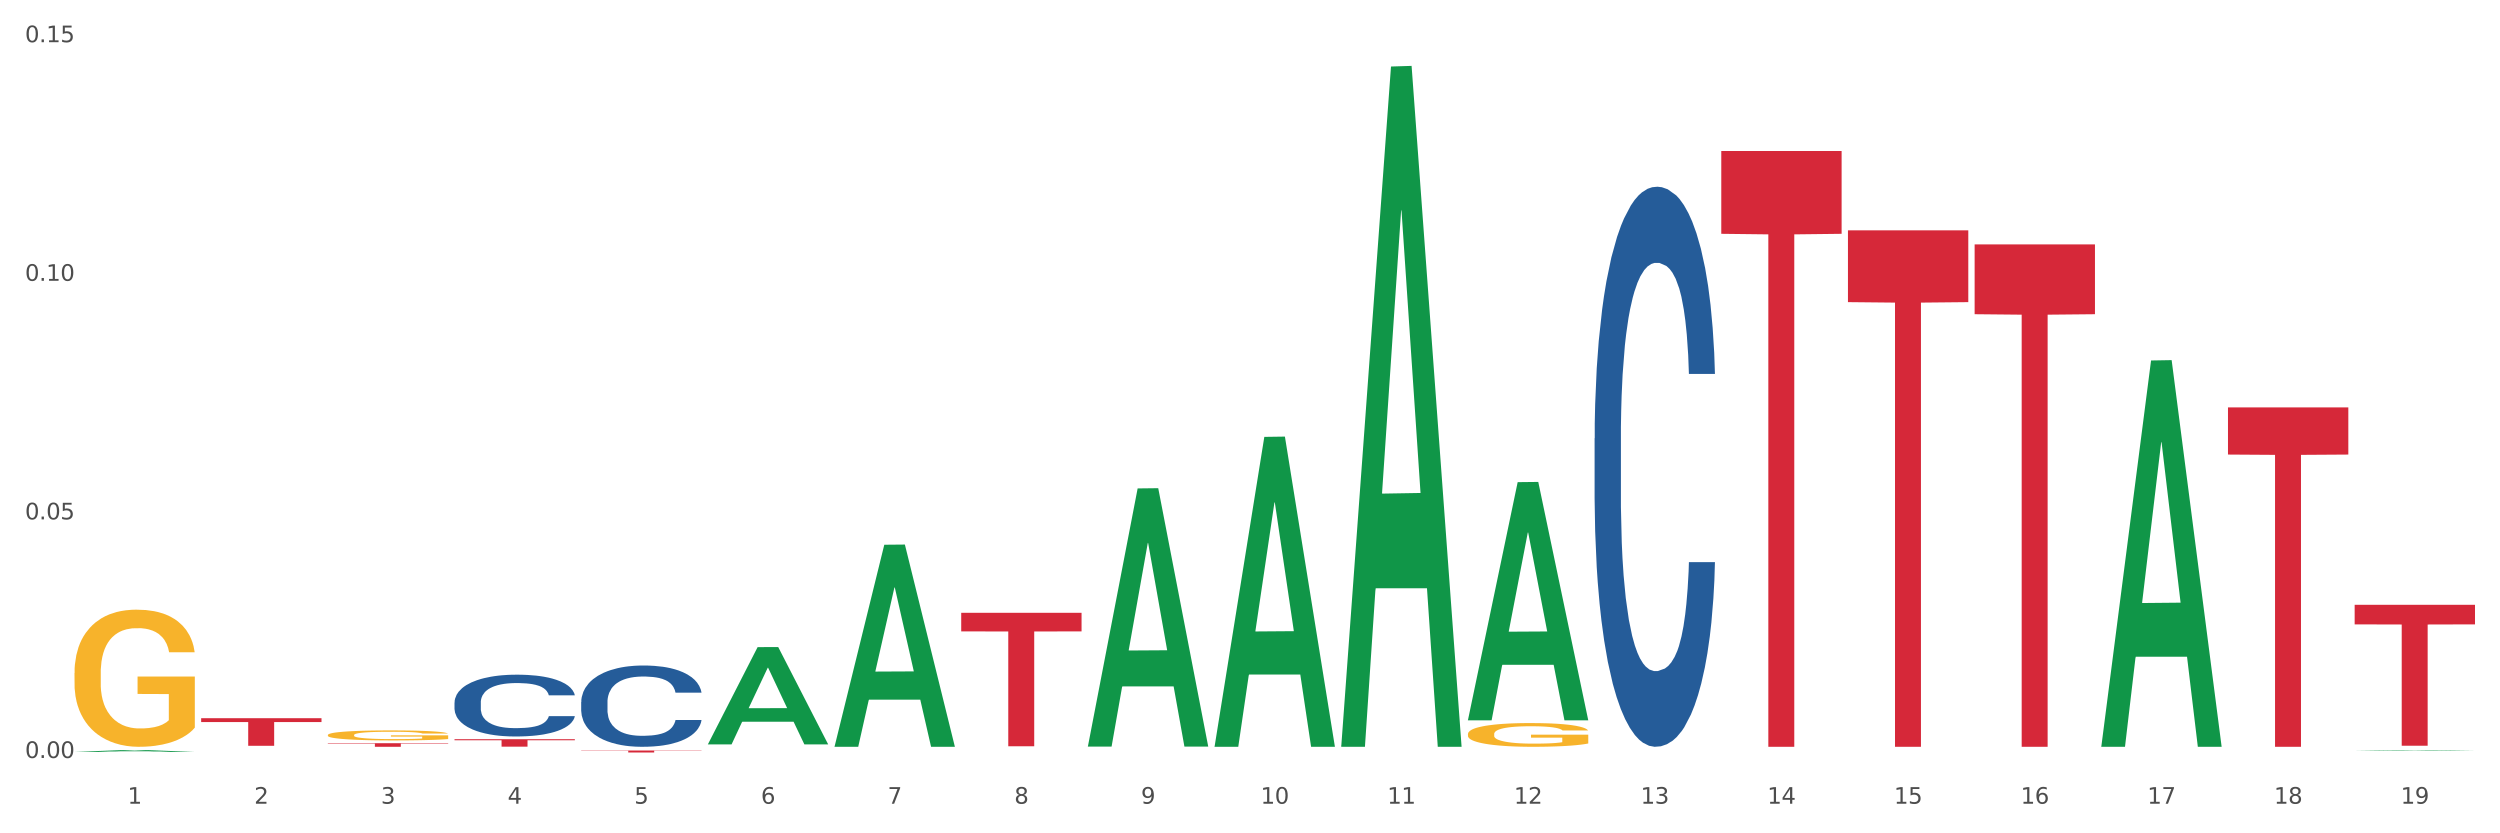 <?xml version="1.0" encoding="utf-8" standalone="no"?>
<!DOCTYPE svg PUBLIC "-//W3C//DTD SVG 1.1//EN"
  "http://www.w3.org/Graphics/SVG/1.1/DTD/svg11.dtd">
<svg xmlns:xlink="http://www.w3.org/1999/xlink" width="1080pt" height="360pt" viewBox="0 0 1080 360" xmlns="http://www.w3.org/2000/svg" version="1.1">
 <rect x="0" y="0" width="1080" height="360" fill="#333333" stroke="none"/>
 <defs>
  <style type="text/css">*{stroke-linejoin: round; stroke-linecap: butt}</style>
 </defs>
 <g id="figure_1">
  <g id="patch_1">
   <path d="M 0 360 
L 1080 360 
L 1080 0 
L 0 0 
z
" style="fill: #ffffff; stroke: #ffffff; stroke-linejoin: miter"/>
  </g>
  <g id="axes_1">
   <g id="matplotlib.axis_1">
    <g id="xtick_1">
     <g id="text_1">
      <!-- 1 -->
      <g style="fill: #4d4d4d" transform="translate(55.115 347.204) scale(0.096 -0.096)">
       <defs>
        <path id="DejaVuSans-31" d="M 794 531 
L 1825 531 
L 1825 4091 
L 703 3866 
L 703 4441 
L 1819 4666 
L 2450 4666 
L 2450 531 
L 3481 531 
L 3481 0 
L 794 0 
L 794 531 
z
" transform="scale(0.016)"/>
       </defs>
       <use xlink:href="#DejaVuSans-31"/>
      </g>
     </g>
    </g>
    <g id="xtick_2">
     <g id="text_2">
      <!-- 2 -->
      <g style="fill: #4d4d4d" transform="translate(109.839 347.204) scale(0.096 -0.096)">
       <defs>
        <path id="DejaVuSans-32" d="M 1228 531 
L 3431 531 
L 3431 0 
L 469 0 
L 469 531 
Q 828 903 1448 1529 
Q 2069 2156 2228 2338 
Q 2531 2678 2651 2914 
Q 2772 3150 2772 3378 
Q 2772 3750 2511 3984 
Q 2250 4219 1831 4219 
Q 1534 4219 1204 4116 
Q 875 4013 500 3803 
L 500 4441 
Q 881 4594 1212 4672 
Q 1544 4750 1819 4750 
Q 2544 4750 2975 4387 
Q 3406 4025 3406 3419 
Q 3406 3131 3298 2873 
Q 3191 2616 2906 2266 
Q 2828 2175 2409 1742 
Q 1991 1309 1228 531 
z
" transform="scale(0.016)"/>
       </defs>
       <use xlink:href="#DejaVuSans-32"/>
      </g>
     </g>
    </g>
    <g id="xtick_3">
     <g id="text_3">
      <!-- 3 -->
      <g style="fill: #4d4d4d" transform="translate(164.564 347.204) scale(0.096 -0.096)">
       <defs>
        <path id="DejaVuSans-33" d="M 2597 2516 
Q 3050 2419 3304 2112 
Q 3559 1806 3559 1356 
Q 3559 666 3084 287 
Q 2609 -91 1734 -91 
Q 1441 -91 1130 -33 
Q 819 25 488 141 
L 488 750 
Q 750 597 1062 519 
Q 1375 441 1716 441 
Q 2309 441 2620 675 
Q 2931 909 2931 1356 
Q 2931 1769 2642 2001 
Q 2353 2234 1838 2234 
L 1294 2234 
L 1294 2753 
L 1863 2753 
Q 2328 2753 2575 2939 
Q 2822 3125 2822 3475 
Q 2822 3834 2567 4026 
Q 2313 4219 1838 4219 
Q 1578 4219 1281 4162 
Q 984 4106 628 3988 
L 628 4550 
Q 988 4650 1302 4700 
Q 1616 4750 1894 4750 
Q 2613 4750 3031 4423 
Q 3450 4097 3450 3541 
Q 3450 3153 3228 2886 
Q 3006 2619 2597 2516 
z
" transform="scale(0.016)"/>
       </defs>
       <use xlink:href="#DejaVuSans-33"/>
      </g>
     </g>
    </g>
    <g id="xtick_4">
     <g id="text_4">
      <!-- 4 -->
      <g style="fill: #4d4d4d" transform="translate(219.288 347.204) scale(0.096 -0.096)">
       <defs>
        <path id="DejaVuSans-34" d="M 2419 4116 
L 825 1625 
L 2419 1625 
L 2419 4116 
z
M 2253 4666 
L 3047 4666 
L 3047 1625 
L 3713 1625 
L 3713 1100 
L 3047 1100 
L 3047 0 
L 2419 0 
L 2419 1100 
L 313 1100 
L 313 1709 
L 2253 4666 
z
" transform="scale(0.016)"/>
       </defs>
       <use xlink:href="#DejaVuSans-34"/>
      </g>
     </g>
    </g>
    <g id="xtick_5">
     <g id="text_5">
      <!-- 5 -->
      <g style="fill: #4d4d4d" transform="translate(274.012 347.204) scale(0.096 -0.096)">
       <defs>
        <path id="DejaVuSans-35" d="M 691 4666 
L 3169 4666 
L 3169 4134 
L 1269 4134 
L 1269 2991 
Q 1406 3038 1543 3061 
Q 1681 3084 1819 3084 
Q 2600 3084 3056 2656 
Q 3513 2228 3513 1497 
Q 3513 744 3044 326 
Q 2575 -91 1722 -91 
Q 1428 -91 1123 -41 
Q 819 9 494 109 
L 494 744 
Q 775 591 1075 516 
Q 1375 441 1709 441 
Q 2250 441 2565 725 
Q 2881 1009 2881 1497 
Q 2881 1984 2565 2268 
Q 2250 2553 1709 2553 
Q 1456 2553 1204 2497 
Q 953 2441 691 2322 
L 691 4666 
z
" transform="scale(0.016)"/>
       </defs>
       <use xlink:href="#DejaVuSans-35"/>
      </g>
     </g>
    </g>
    <g id="xtick_6">
     <g id="text_6">
      <!-- 6 -->
      <g style="fill: #4d4d4d" transform="translate(328.736 347.204) scale(0.096 -0.096)">
       <defs>
        <path id="DejaVuSans-36" d="M 2113 2584 
Q 1688 2584 1439 2293 
Q 1191 2003 1191 1497 
Q 1191 994 1439 701 
Q 1688 409 2113 409 
Q 2538 409 2786 701 
Q 3034 994 3034 1497 
Q 3034 2003 2786 2293 
Q 2538 2584 2113 2584 
z
M 3366 4563 
L 3366 3988 
Q 3128 4100 2886 4159 
Q 2644 4219 2406 4219 
Q 1781 4219 1451 3797 
Q 1122 3375 1075 2522 
Q 1259 2794 1537 2939 
Q 1816 3084 2150 3084 
Q 2853 3084 3261 2657 
Q 3669 2231 3669 1497 
Q 3669 778 3244 343 
Q 2819 -91 2113 -91 
Q 1303 -91 875 529 
Q 447 1150 447 2328 
Q 447 3434 972 4092 
Q 1497 4750 2381 4750 
Q 2619 4750 2861 4703 
Q 3103 4656 3366 4563 
z
" transform="scale(0.016)"/>
       </defs>
       <use xlink:href="#DejaVuSans-36"/>
      </g>
     </g>
    </g>
    <g id="xtick_7">
     <g id="text_7">
      <!-- 7 -->
      <g style="fill: #4d4d4d" transform="translate(383.461 347.204) scale(0.096 -0.096)">
       <defs>
        <path id="DejaVuSans-37" d="M 525 4666 
L 3525 4666 
L 3525 4397 
L 1831 0 
L 1172 0 
L 2766 4134 
L 525 4134 
L 525 4666 
z
" transform="scale(0.016)"/>
       </defs>
       <use xlink:href="#DejaVuSans-37"/>
      </g>
     </g>
    </g>
    <g id="xtick_8">
     <g id="text_8">
      <!-- 8 -->
      <g style="fill: #4d4d4d" transform="translate(438.185 347.204) scale(0.096 -0.096)">
       <defs>
        <path id="DejaVuSans-38" d="M 2034 2216 
Q 1584 2216 1326 1975 
Q 1069 1734 1069 1313 
Q 1069 891 1326 650 
Q 1584 409 2034 409 
Q 2484 409 2743 651 
Q 3003 894 3003 1313 
Q 3003 1734 2745 1975 
Q 2488 2216 2034 2216 
z
M 1403 2484 
Q 997 2584 770 2862 
Q 544 3141 544 3541 
Q 544 4100 942 4425 
Q 1341 4750 2034 4750 
Q 2731 4750 3128 4425 
Q 3525 4100 3525 3541 
Q 3525 3141 3298 2862 
Q 3072 2584 2669 2484 
Q 3125 2378 3379 2068 
Q 3634 1759 3634 1313 
Q 3634 634 3220 271 
Q 2806 -91 2034 -91 
Q 1263 -91 848 271 
Q 434 634 434 1313 
Q 434 1759 690 2068 
Q 947 2378 1403 2484 
z
M 1172 3481 
Q 1172 3119 1398 2916 
Q 1625 2713 2034 2713 
Q 2441 2713 2670 2916 
Q 2900 3119 2900 3481 
Q 2900 3844 2670 4047 
Q 2441 4250 2034 4250 
Q 1625 4250 1398 4047 
Q 1172 3844 1172 3481 
z
" transform="scale(0.016)"/>
       </defs>
       <use xlink:href="#DejaVuSans-38"/>
      </g>
     </g>
    </g>
    <g id="xtick_9">
     <g id="text_9">
      <!-- 9 -->
      <g style="fill: #4d4d4d" transform="translate(492.909 347.204) scale(0.096 -0.096)">
       <defs>
        <path id="DejaVuSans-39" d="M 703 97 
L 703 672 
Q 941 559 1184 500 
Q 1428 441 1663 441 
Q 2288 441 2617 861 
Q 2947 1281 2994 2138 
Q 2813 1869 2534 1725 
Q 2256 1581 1919 1581 
Q 1219 1581 811 2004 
Q 403 2428 403 3163 
Q 403 3881 828 4315 
Q 1253 4750 1959 4750 
Q 2769 4750 3195 4129 
Q 3622 3509 3622 2328 
Q 3622 1225 3098 567 
Q 2575 -91 1691 -91 
Q 1453 -91 1209 -44 
Q 966 3 703 97 
z
M 1959 2075 
Q 2384 2075 2632 2365 
Q 2881 2656 2881 3163 
Q 2881 3666 2632 3958 
Q 2384 4250 1959 4250 
Q 1534 4250 1286 3958 
Q 1038 3666 1038 3163 
Q 1038 2656 1286 2365 
Q 1534 2075 1959 2075 
z
" transform="scale(0.016)"/>
       </defs>
       <use xlink:href="#DejaVuSans-39"/>
      </g>
     </g>
    </g>
    <g id="xtick_10">
     <g id="text_10">
      <!-- 10 -->
      <g style="fill: #4d4d4d" transform="translate(544.58 347.204) scale(0.096 -0.096)">
       <defs>
        <path id="DejaVuSans-30" d="M 2034 4250 
Q 1547 4250 1301 3770 
Q 1056 3291 1056 2328 
Q 1056 1369 1301 889 
Q 1547 409 2034 409 
Q 2525 409 2770 889 
Q 3016 1369 3016 2328 
Q 3016 3291 2770 3770 
Q 2525 4250 2034 4250 
z
M 2034 4750 
Q 2819 4750 3233 4129 
Q 3647 3509 3647 2328 
Q 3647 1150 3233 529 
Q 2819 -91 2034 -91 
Q 1250 -91 836 529 
Q 422 1150 422 2328 
Q 422 3509 836 4129 
Q 1250 4750 2034 4750 
z
" transform="scale(0.016)"/>
       </defs>
       <use xlink:href="#DejaVuSans-31"/>
       <use xlink:href="#DejaVuSans-30" transform="translate(63.623 0)"/>
      </g>
     </g>
    </g>
    <g id="xtick_11">
     <g id="text_11">
      <!-- 11 -->
      <g style="fill: #4d4d4d" transform="translate(599.304 347.204) scale(0.096 -0.096)">
       <use xlink:href="#DejaVuSans-31"/>
       <use xlink:href="#DejaVuSans-31" transform="translate(63.623 0)"/>
      </g>
     </g>
    </g>
    <g id="xtick_12">
     <g id="text_12">
      <!-- 12 -->
      <g style="fill: #4d4d4d" transform="translate(654.028 347.204) scale(0.096 -0.096)">
       <use xlink:href="#DejaVuSans-31"/>
       <use xlink:href="#DejaVuSans-32" transform="translate(63.623 0)"/>
      </g>
     </g>
    </g>
    <g id="xtick_13">
     <g id="text_13">
      <!-- 13 -->
      <g style="fill: #4d4d4d" transform="translate(708.752 347.204) scale(0.096 -0.096)">
       <use xlink:href="#DejaVuSans-31"/>
       <use xlink:href="#DejaVuSans-33" transform="translate(63.623 0)"/>
      </g>
     </g>
    </g>
    <g id="xtick_14">
     <g id="text_14">
      <!-- 14 -->
      <g style="fill: #4d4d4d" transform="translate(763.477 347.204) scale(0.096 -0.096)">
       <use xlink:href="#DejaVuSans-31"/>
       <use xlink:href="#DejaVuSans-34" transform="translate(63.623 0)"/>
      </g>
     </g>
    </g>
    <g id="xtick_15">
     <g id="text_15">
      <!-- 15 -->
      <g style="fill: #4d4d4d" transform="translate(818.201 347.204) scale(0.096 -0.096)">
       <use xlink:href="#DejaVuSans-31"/>
       <use xlink:href="#DejaVuSans-35" transform="translate(63.623 0)"/>
      </g>
     </g>
    </g>
    <g id="xtick_16">
     <g id="text_16">
      <!-- 16 -->
      <g style="fill: #4d4d4d" transform="translate(872.925 347.204) scale(0.096 -0.096)">
       <use xlink:href="#DejaVuSans-31"/>
       <use xlink:href="#DejaVuSans-36" transform="translate(63.623 0)"/>
      </g>
     </g>
    </g>
    <g id="xtick_17">
     <g id="text_17">
      <!-- 17 -->
      <g style="fill: #4d4d4d" transform="translate(927.649 347.204) scale(0.096 -0.096)">
       <use xlink:href="#DejaVuSans-31"/>
       <use xlink:href="#DejaVuSans-37" transform="translate(63.623 0)"/>
      </g>
     </g>
    </g>
    <g id="xtick_18">
     <g id="text_18">
      <!-- 18 -->
      <g style="fill: #4d4d4d" transform="translate(982.374 347.204) scale(0.096 -0.096)">
       <use xlink:href="#DejaVuSans-31"/>
       <use xlink:href="#DejaVuSans-38" transform="translate(63.623 0)"/>
      </g>
     </g>
    </g>
    <g id="xtick_19">
     <g id="text_19">
      <!-- 19 -->
      <g style="fill: #4d4d4d" transform="translate(1037.098 347.204) scale(0.096 -0.096)">
       <use xlink:href="#DejaVuSans-31"/>
       <use xlink:href="#DejaVuSans-39" transform="translate(63.623 0)"/>
      </g>
     </g>
    </g>
    <g id="xtick_20"/>
    <g id="xtick_21"/>
    <g id="xtick_22"/>
    <g id="xtick_23"/>
    <g id="xtick_24"/>
    <g id="xtick_25"/>
    <g id="xtick_26"/>
    <g id="xtick_27"/>
    <g id="xtick_28"/>
    <g id="xtick_29"/>
    <g id="xtick_30"/>
    <g id="xtick_31"/>
    <g id="xtick_32"/>
    <g id="xtick_33"/>
    <g id="xtick_34"/>
    <g id="xtick_35"/>
    <g id="xtick_36"/>
    <g id="xtick_37"/>
   </g>
   <g id="matplotlib.axis_2">
    <g id="ytick_1">
     <g id="text_20">
      <!-- 0.00 -->
      <g style="fill: #4d4d4d" transform="translate(10.8 327.447) scale(0.096 -0.096)">
       <defs>
        <path id="DejaVuSans-2e" d="M 684 794 
L 1344 794 
L 1344 0 
L 684 0 
L 684 794 
z
" transform="scale(0.016)"/>
       </defs>
       <use xlink:href="#DejaVuSans-30"/>
       <use xlink:href="#DejaVuSans-2e" transform="translate(63.623 0)"/>
       <use xlink:href="#DejaVuSans-30" transform="translate(95.41 0)"/>
       <use xlink:href="#DejaVuSans-30" transform="translate(159.033 0)"/>
      </g>
     </g>
    </g>
    <g id="ytick_2">
     <g id="text_21">
      <!-- 0.05 -->
      <g style="fill: #4d4d4d" transform="translate(10.8 224.377) scale(0.096 -0.096)">
       <use xlink:href="#DejaVuSans-30"/>
       <use xlink:href="#DejaVuSans-2e" transform="translate(63.623 0)"/>
       <use xlink:href="#DejaVuSans-30" transform="translate(95.41 0)"/>
       <use xlink:href="#DejaVuSans-35" transform="translate(159.033 0)"/>
      </g>
     </g>
    </g>
    <g id="ytick_3">
     <g id="text_22">
      <!-- 0.10 -->
      <g style="fill: #4d4d4d" transform="translate(10.8 121.308) scale(0.096 -0.096)">
       <use xlink:href="#DejaVuSans-30"/>
       <use xlink:href="#DejaVuSans-2e" transform="translate(63.623 0)"/>
       <use xlink:href="#DejaVuSans-31" transform="translate(95.41 0)"/>
       <use xlink:href="#DejaVuSans-30" transform="translate(159.033 0)"/>
      </g>
     </g>
    </g>
    <g id="ytick_4">
     <g id="text_23">
      <!-- 0.15 -->
      <g style="fill: #4d4d4d" transform="translate(10.8 18.239) scale(0.096 -0.096)">
       <use xlink:href="#DejaVuSans-30"/>
       <use xlink:href="#DejaVuSans-2e" transform="translate(63.623 0)"/>
       <use xlink:href="#DejaVuSans-31" transform="translate(95.41 0)"/>
       <use xlink:href="#DejaVuSans-35" transform="translate(159.033 0)"/>
      </g>
     </g>
    </g>
    <g id="ytick_5"/>
    <g id="ytick_6"/>
    <g id="ytick_7"/>
   </g>
   <g id="PolyCollection_1">
    <path d="M 32.175 324.835 
L 32.229 324.834 
L 53.667 323.998 
L 62.564 323.997 
L 84.163 324.837 
L 73.873 324.837 
L 69.21 324.641 
L 47.075 324.641 
L 46.914 324.644 
L 42.412 324.837 
L 32.175 324.837 
L 32.175 324.835 
L 49.862 324.524 
L 66.423 324.524 
L 58.223 324.176 
L 58.115 324.174 
L 58.008 324.177 
L 49.808 324.524 
L 49.862 324.524 
L 32.175 324.835 
z
" clip-path="url(#p917897f770)" style="fill: #109648"/>
    <path d="M 32.175 290.751 
L 32.236 290.697 
L 32.236 288.749 
L 32.359 287.072 
L 32.973 283.014 
L 33.894 279.659 
L 34.569 277.874 
L 35.244 276.413 
L 36.042 274.952 
L 37.024 273.437 
L 38.804 271.219 
L 39.909 270.083 
L 41.259 268.893 
L 43.714 267.161 
L 45.494 266.187 
L 47.336 265.376 
L 50.343 264.402 
L 52.307 263.969 
L 54.394 263.645 
L 56.911 263.428 
L 58.814 263.374 
L 62.987 263.536 
L 66.547 264.023 
L 68.266 264.402 
L 70.476 265.051 
L 71.642 265.484 
L 73.544 266.35 
L 75.509 267.486 
L 76.859 268.46 
L 78.884 270.299 
L 80.419 272.139 
L 81.831 274.411 
L 82.567 275.98 
L 83.12 277.441 
L 83.611 279.118 
L 84.102 281.769 
L 73.053 281.769 
L 72.624 279.876 
L 71.949 278.09 
L 70.967 276.359 
L 70.107 275.277 
L 68.634 273.924 
L 67.284 273.059 
L 65.872 272.409 
L 64.153 271.868 
L 62.803 271.598 
L 60.9 271.381 
L 57.156 271.436 
L 54.64 271.868 
L 52.921 272.409 
L 51.816 272.896 
L 50.834 273.437 
L 49.729 274.195 
L 48.44 275.331 
L 47.52 276.359 
L 46.599 277.657 
L 45.863 278.956 
L 45.187 280.471 
L 44.635 282.094 
L 44.205 283.771 
L 43.837 285.827 
L 43.53 289.236 
L 43.53 296.648 
L 43.653 298.325 
L 43.96 300.543 
L 44.328 302.221 
L 44.942 304.223 
L 45.494 305.575 
L 46.538 307.523 
L 47.704 309.146 
L 48.625 310.174 
L 49.545 311.04 
L 51.141 312.23 
L 52.921 313.204 
L 54.456 313.799 
L 56.542 314.34 
L 57.954 314.556 
L 59.182 314.665 
L 62.189 314.665 
L 64.338 314.502 
L 66.731 314.124 
L 68.573 313.637 
L 70.107 313.042 
L 71.826 312.068 
L 72.931 311.148 
L 72.931 299.84 
L 59.427 299.786 
L 59.427 292.266 
L 84.163 292.266 
L 84.163 314.34 
L 83.12 315.476 
L 81.953 316.504 
L 80.726 317.424 
L 78.884 318.56 
L 76.675 319.642 
L 74.711 320.4 
L 72.624 321.049 
L 70.169 321.644 
L 66.977 322.185 
L 65.013 322.402 
L 62.558 322.564 
L 59.673 322.618 
L 57.156 322.51 
L 54.701 322.239 
L 52.123 321.752 
L 49.607 321.049 
L 47.704 320.346 
L 45.801 319.48 
L 43.776 318.344 
L 42.18 317.262 
L 40.952 316.288 
L 39.602 315.043 
L 38.129 313.42 
L 37.024 311.959 
L 36.042 310.445 
L 34.998 308.497 
L 34.262 306.82 
L 33.525 304.71 
L 33.096 303.14 
L 32.605 300.706 
L 32.236 297.297 
L 32.175 290.751 
z
" clip-path="url(#p917897f770)" style="fill: #f7b32b"/>
    <path d="M 196.348 319.342 
L 248.336 319.342 
L 248.336 319.79 
L 227.886 319.793 
L 227.886 322.567 
L 216.675 322.567 
L 216.675 319.793 
L 196.348 319.79 
L 196.348 319.345 
L 196.348 319.342 
z
" clip-path="url(#p917897f770)" style="fill: #d62839"/>
    <path d="M 141.624 321.053 
L 193.612 321.053 
L 193.612 321.27 
L 173.161 321.272 
L 173.161 322.618 
L 161.951 322.618 
L 161.951 321.272 
L 141.624 321.27 
L 141.624 321.054 
L 141.624 321.053 
z
" clip-path="url(#p917897f770)" style="fill: #d62839"/>
    <path d="M 86.899 310.265 
L 138.887 310.265 
L 138.887 311.92 
L 118.437 311.931 
L 118.437 322.176 
L 107.226 322.176 
L 107.226 311.931 
L 86.899 311.92 
L 86.899 310.276 
L 86.899 310.265 
z
" clip-path="url(#p917897f770)" style="fill: #d62839"/>
    <path d="M 196.348 303.457 
L 196.409 303.432 
L 196.409 302.75 
L 196.594 301.823 
L 197.27 300.116 
L 198.13 298.824 
L 199.605 297.312 
L 200.404 296.678 
L 201.448 295.971 
L 203.599 294.825 
L 206.057 293.85 
L 207.778 293.313 
L 209.068 292.972 
L 211.957 292.362 
L 213.616 292.094 
L 215.336 291.874 
L 216.811 291.728 
L 219.269 291.557 
L 221.236 291.484 
L 223.509 291.46 
L 225.414 291.484 
L 227.934 291.582 
L 231.621 291.874 
L 233.034 292.045 
L 234.939 292.338 
L 236.906 292.728 
L 238.504 293.118 
L 240.347 293.679 
L 242.252 294.41 
L 244.096 295.337 
L 245.386 296.19 
L 246.431 297.093 
L 247.353 298.19 
L 248.029 299.385 
L 248.336 300.384 
L 237.09 300.384 
L 236.783 299.482 
L 236.168 298.507 
L 235.554 297.849 
L 234.878 297.312 
L 233.833 296.702 
L 232.912 296.312 
L 231.375 295.849 
L 229.962 295.556 
L 228.794 295.386 
L 227.381 295.239 
L 224.37 295.093 
L 222.219 295.093 
L 220.867 295.142 
L 219.208 295.264 
L 217.794 295.435 
L 216.135 295.727 
L 214.845 296.044 
L 213.554 296.459 
L 212.817 296.751 
L 211.711 297.288 
L 210.973 297.727 
L 209.99 298.483 
L 209.437 299.019 
L 208.454 300.409 
L 208.024 301.433 
L 207.839 302.14 
L 207.716 302.92 
L 207.716 306.724 
L 208.085 308.431 
L 208.392 309.163 
L 208.884 309.992 
L 209.806 311.065 
L 211.158 312.113 
L 212.571 312.869 
L 213.739 313.332 
L 214.845 313.674 
L 215.951 313.942 
L 217.303 314.186 
L 218.409 314.332 
L 220.068 314.478 
L 222.035 314.552 
L 223.571 314.552 
L 226.705 314.43 
L 228.118 314.308 
L 229.47 314.137 
L 230.945 313.869 
L 232.113 313.576 
L 232.789 313.357 
L 233.895 312.894 
L 234.755 312.406 
L 235.492 311.845 
L 235.984 311.357 
L 236.537 310.626 
L 236.967 309.797 
L 237.09 309.358 
L 248.336 309.358 
L 248.09 310.236 
L 247.66 311.089 
L 246.8 312.235 
L 246.124 312.894 
L 245.079 313.698 
L 243.973 314.381 
L 242.437 315.137 
L 241.023 315.698 
L 239.548 316.185 
L 237.951 316.624 
L 235.062 317.234 
L 234.018 317.405 
L 231.805 317.697 
L 230.085 317.868 
L 227.565 318.039 
L 224.984 318.136 
L 222.28 318.16 
L 219.884 318.112 
L 217.241 317.965 
L 215.582 317.819 
L 213.739 317.6 
L 211.588 317.258 
L 209.56 316.844 
L 207.655 316.356 
L 205.873 315.795 
L 204.214 315.161 
L 202.063 314.113 
L 200.465 313.089 
L 199.298 312.138 
L 198.499 311.333 
L 197.7 310.309 
L 197.27 309.602 
L 196.594 307.895 
L 196.348 306.31 
L 196.348 303.457 
z
" clip-path="url(#p917897f770)" style="fill: #255c99"/>
    <path d="M 251.072 303.277 
L 251.134 303.245 
L 251.134 302.347 
L 251.318 301.128 
L 251.994 298.883 
L 252.854 297.183 
L 254.329 295.194 
L 255.128 294.36 
L 256.173 293.43 
L 258.323 291.923 
L 260.781 290.64 
L 262.502 289.934 
L 263.793 289.485 
L 266.681 288.683 
L 268.34 288.33 
L 270.061 288.041 
L 271.535 287.849 
L 273.994 287.625 
L 275.96 287.528 
L 278.234 287.496 
L 280.139 287.528 
L 282.658 287.657 
L 286.345 288.041 
L 287.759 288.266 
L 289.664 288.651 
L 291.63 289.164 
L 293.228 289.677 
L 295.071 290.415 
L 296.976 291.377 
L 298.82 292.596 
L 300.11 293.719 
L 301.155 294.905 
L 302.077 296.349 
L 302.753 297.92 
L 303.06 299.236 
L 291.815 299.236 
L 291.507 298.049 
L 290.893 296.766 
L 290.278 295.9 
L 289.602 295.194 
L 288.558 294.392 
L 287.636 293.879 
L 286.1 293.27 
L 284.686 292.885 
L 283.519 292.66 
L 282.105 292.468 
L 279.094 292.275 
L 276.943 292.275 
L 275.591 292.339 
L 273.932 292.5 
L 272.519 292.724 
L 270.86 293.109 
L 269.569 293.526 
L 268.279 294.072 
L 267.541 294.456 
L 266.435 295.162 
L 265.698 295.739 
L 264.714 296.734 
L 264.161 297.439 
L 263.178 299.268 
L 262.748 300.615 
L 262.564 301.545 
L 262.441 302.571 
L 262.441 307.575 
L 262.809 309.82 
L 263.117 310.782 
L 263.608 311.873 
L 264.53 313.284 
L 265.882 314.663 
L 267.295 315.658 
L 268.463 316.267 
L 269.569 316.716 
L 270.675 317.069 
L 272.027 317.39 
L 273.133 317.582 
L 274.792 317.775 
L 276.759 317.871 
L 278.295 317.871 
L 281.429 317.711 
L 282.843 317.55 
L 284.195 317.326 
L 285.669 316.973 
L 286.837 316.588 
L 287.513 316.299 
L 288.619 315.69 
L 289.479 315.048 
L 290.217 314.311 
L 290.708 313.669 
L 291.261 312.707 
L 291.692 311.616 
L 291.815 311.039 
L 303.06 311.039 
L 302.814 312.194 
L 302.384 313.316 
L 301.524 314.824 
L 300.848 315.69 
L 299.803 316.748 
L 298.697 317.646 
L 297.161 318.641 
L 295.747 319.378 
L 294.273 320.02 
L 292.675 320.597 
L 289.787 321.399 
L 288.742 321.624 
L 286.53 322.009 
L 284.809 322.233 
L 282.29 322.458 
L 279.709 322.586 
L 277.005 322.618 
L 274.608 322.554 
L 271.966 322.361 
L 270.306 322.169 
L 268.463 321.88 
L 266.312 321.431 
L 264.284 320.886 
L 262.379 320.244 
L 260.597 319.507 
L 258.938 318.673 
L 256.787 317.294 
L 255.189 315.946 
L 254.022 314.696 
L 253.223 313.637 
L 252.424 312.29 
L 251.994 311.36 
L 251.318 309.115 
L 251.072 307.03 
L 251.072 303.277 
z
" clip-path="url(#p917897f770)" style="fill: #255c99"/>
    <path d="M 688.866 189.376 
L 688.928 189.155 
L 688.928 182.968 
L 689.112 174.572 
L 689.788 159.104 
L 690.648 147.393 
L 692.123 133.693 
L 692.922 127.948 
L 693.967 121.54 
L 696.118 111.155 
L 698.576 102.316 
L 700.296 97.455 
L 701.587 94.361 
L 704.475 88.837 
L 706.134 86.407 
L 707.855 84.418 
L 709.33 83.092 
L 711.788 81.545 
L 713.754 80.882 
L 716.028 80.662 
L 717.933 80.882 
L 720.452 81.766 
L 724.14 84.418 
L 725.553 85.965 
L 727.458 88.616 
L 729.424 92.152 
L 731.022 95.687 
L 732.866 100.769 
L 734.771 107.398 
L 736.614 115.795 
L 737.905 123.529 
L 738.949 131.704 
L 739.871 141.648 
L 740.547 152.475 
L 740.854 161.535 
L 729.609 161.535 
L 729.301 153.359 
L 728.687 144.52 
L 728.072 138.554 
L 727.396 133.693 
L 726.352 128.169 
L 725.43 124.634 
L 723.894 120.435 
L 722.48 117.784 
L 721.313 116.237 
L 719.899 114.911 
L 716.888 113.585 
L 714.737 113.585 
L 713.385 114.027 
L 711.726 115.132 
L 710.313 116.679 
L 708.654 119.33 
L 707.363 122.203 
L 706.073 125.959 
L 705.335 128.611 
L 704.229 133.472 
L 703.492 137.449 
L 702.509 144.299 
L 701.955 149.161 
L 700.972 161.756 
L 700.542 171.036 
L 700.358 177.444 
L 700.235 184.515 
L 700.235 218.985 
L 700.604 234.453 
L 700.911 241.082 
L 701.402 248.595 
L 702.324 258.317 
L 703.676 267.819 
L 705.09 274.669 
L 706.257 278.867 
L 707.363 281.96 
L 708.469 284.391 
L 709.821 286.601 
L 710.927 287.926 
L 712.587 289.252 
L 714.553 289.915 
L 716.089 289.915 
L 719.223 288.81 
L 720.637 287.706 
L 721.989 286.159 
L 723.464 283.728 
L 724.631 281.077 
L 725.307 279.088 
L 726.413 274.89 
L 727.274 270.47 
L 728.011 265.388 
L 728.503 260.969 
L 729.056 254.34 
L 729.486 246.827 
L 729.609 242.85 
L 740.854 242.85 
L 740.609 250.804 
L 740.178 258.538 
L 739.318 268.924 
L 738.642 274.89 
L 737.597 282.181 
L 736.491 288.368 
L 734.955 295.218 
L 733.542 300.301 
L 732.067 304.72 
L 730.469 308.697 
L 727.581 314.221 
L 726.536 315.768 
L 724.324 318.42 
L 722.603 319.966 
L 720.084 321.513 
L 717.503 322.397 
L 714.799 322.618 
L 712.402 322.176 
L 709.76 320.85 
L 708.101 319.524 
L 706.257 317.536 
L 704.106 314.442 
L 702.078 310.686 
L 700.173 306.267 
L 698.391 301.184 
L 696.732 295.439 
L 694.581 285.938 
L 692.984 276.657 
L 691.816 268.04 
L 691.017 260.748 
L 690.218 251.467 
L 689.788 245.059 
L 689.112 229.592 
L 688.866 215.229 
L 688.866 189.376 
z
" clip-path="url(#p917897f770)" style="fill: #255c99"/>
    <path d="M 743.591 65.238 
L 795.579 65.238 
L 795.579 101.006 
L 775.128 101.247 
L 775.128 322.618 
L 763.918 322.618 
L 763.918 101.247 
L 743.591 101.006 
L 743.591 65.48 
L 743.591 65.238 
z
" clip-path="url(#p917897f770)" style="fill: #d62839"/>
    <path d="M 798.315 99.515 
L 850.303 99.515 
L 850.303 130.519 
L 829.853 130.728 
L 829.853 322.618 
L 818.642 322.618 
L 818.642 130.728 
L 798.315 130.519 
L 798.315 99.724 
L 798.315 99.515 
z
" clip-path="url(#p917897f770)" style="fill: #d62839"/>
    <path d="M 853.039 105.577 
L 905.027 105.577 
L 905.027 135.738 
L 884.577 135.942 
L 884.577 322.618 
L 873.366 322.618 
L 873.366 135.942 
L 853.039 135.738 
L 853.039 105.781 
L 853.039 105.577 
z
" clip-path="url(#p917897f770)" style="fill: #d62839"/>
    <path d="M 141.624 317.54 
L 141.685 317.536 
L 141.685 317.394 
L 141.808 317.271 
L 142.421 316.974 
L 143.342 316.728 
L 144.017 316.598 
L 144.693 316.491 
L 145.49 316.384 
L 146.472 316.273 
L 148.252 316.111 
L 149.357 316.028 
L 150.708 315.941 
L 153.163 315.814 
L 154.943 315.743 
L 156.784 315.683 
L 159.792 315.612 
L 161.756 315.581 
L 163.843 315.557 
L 166.359 315.541 
L 168.262 315.537 
L 172.436 315.549 
L 175.996 315.584 
L 177.714 315.612 
L 179.924 315.66 
L 181.09 315.691 
L 182.993 315.755 
L 184.957 315.838 
L 186.308 315.909 
L 188.333 316.044 
L 189.867 316.178 
L 191.279 316.345 
L 192.016 316.459 
L 192.568 316.566 
L 193.059 316.689 
L 193.55 316.883 
L 182.502 316.883 
L 182.072 316.744 
L 181.397 316.614 
L 180.415 316.487 
L 179.556 316.408 
L 178.083 316.309 
L 176.732 316.246 
L 175.321 316.198 
L 173.602 316.158 
L 172.252 316.139 
L 170.349 316.123 
L 166.605 316.127 
L 164.088 316.158 
L 162.37 316.198 
L 161.265 316.234 
L 160.283 316.273 
L 159.178 316.329 
L 157.889 316.412 
L 156.968 316.487 
L 156.048 316.582 
L 155.311 316.677 
L 154.636 316.788 
L 154.083 316.907 
L 153.654 317.029 
L 153.286 317.18 
L 152.979 317.429 
L 152.979 317.971 
L 153.101 318.094 
L 153.408 318.256 
L 153.777 318.379 
L 154.39 318.526 
L 154.943 318.625 
L 155.986 318.767 
L 157.152 318.886 
L 158.073 318.961 
L 158.994 319.024 
L 160.59 319.112 
L 162.37 319.183 
L 163.904 319.226 
L 165.991 319.266 
L 167.403 319.282 
L 168.63 319.29 
L 171.638 319.29 
L 173.786 319.278 
L 176.18 319.25 
L 178.021 319.214 
L 179.556 319.171 
L 181.274 319.1 
L 182.379 319.032 
L 182.379 318.205 
L 168.876 318.201 
L 168.876 317.651 
L 193.612 317.651 
L 193.612 319.266 
L 192.568 319.349 
L 191.402 319.424 
L 190.174 319.492 
L 188.333 319.575 
L 186.123 319.654 
L 184.159 319.709 
L 182.072 319.757 
L 179.617 319.8 
L 176.425 319.84 
L 174.461 319.856 
L 172.006 319.868 
L 169.121 319.872 
L 166.605 319.864 
L 164.15 319.844 
L 161.572 319.808 
L 159.055 319.757 
L 157.152 319.705 
L 155.25 319.642 
L 153.224 319.559 
L 151.628 319.48 
L 150.401 319.408 
L 149.05 319.317 
L 147.577 319.199 
L 146.472 319.092 
L 145.49 318.981 
L 144.447 318.838 
L 143.71 318.716 
L 142.974 318.561 
L 142.544 318.446 
L 142.053 318.268 
L 141.685 318.019 
L 141.624 317.54 
z
" clip-path="url(#p917897f770)" style="fill: #f7b32b"/>
    <path d="M 634.142 317.102 
L 634.203 317.093 
L 634.203 316.756 
L 634.326 316.465 
L 634.94 315.763 
L 635.861 315.183 
L 636.536 314.874 
L 637.211 314.621 
L 638.009 314.368 
L 638.991 314.106 
L 640.771 313.722 
L 641.876 313.525 
L 643.226 313.319 
L 645.681 313.019 
L 647.461 312.851 
L 649.303 312.71 
L 652.31 312.542 
L 654.274 312.467 
L 656.361 312.411 
L 658.878 312.373 
L 660.781 312.364 
L 664.954 312.392 
L 668.514 312.476 
L 670.233 312.542 
L 672.443 312.654 
L 673.609 312.729 
L 675.512 312.879 
L 677.476 313.076 
L 678.826 313.244 
L 680.851 313.562 
L 682.386 313.881 
L 683.798 314.274 
L 684.534 314.546 
L 685.087 314.799 
L 685.578 315.089 
L 686.069 315.548 
L 675.02 315.548 
L 674.591 315.22 
L 673.916 314.911 
L 672.934 314.611 
L 672.074 314.424 
L 670.601 314.19 
L 669.251 314.04 
L 667.839 313.928 
L 666.121 313.834 
L 664.77 313.787 
L 662.867 313.75 
L 659.123 313.759 
L 656.607 313.834 
L 654.888 313.928 
L 653.783 314.012 
L 652.801 314.106 
L 651.696 314.237 
L 650.407 314.433 
L 649.487 314.611 
L 648.566 314.836 
L 647.83 315.061 
L 647.154 315.323 
L 646.602 315.604 
L 646.172 315.894 
L 645.804 316.25 
L 645.497 316.84 
L 645.497 318.123 
L 645.62 318.413 
L 645.927 318.797 
L 646.295 319.088 
L 646.909 319.434 
L 647.461 319.668 
L 648.505 320.005 
L 649.671 320.286 
L 650.592 320.464 
L 651.512 320.614 
L 653.108 320.82 
L 654.888 320.989 
L 656.423 321.092 
L 658.51 321.185 
L 659.921 321.223 
L 661.149 321.241 
L 664.156 321.241 
L 666.305 321.213 
L 668.698 321.148 
L 670.54 321.063 
L 672.074 320.96 
L 673.793 320.792 
L 674.898 320.633 
L 674.898 318.676 
L 661.394 318.666 
L 661.394 317.364 
L 686.13 317.364 
L 686.13 321.185 
L 685.087 321.382 
L 683.92 321.56 
L 682.693 321.719 
L 680.851 321.916 
L 678.642 322.103 
L 676.678 322.234 
L 674.591 322.346 
L 672.136 322.449 
L 668.944 322.543 
L 666.98 322.581 
L 664.525 322.609 
L 661.64 322.618 
L 659.123 322.599 
L 656.668 322.552 
L 654.09 322.468 
L 651.574 322.346 
L 649.671 322.225 
L 647.768 322.075 
L 645.743 321.878 
L 644.147 321.691 
L 642.919 321.522 
L 641.569 321.307 
L 640.096 321.026 
L 638.991 320.773 
L 638.009 320.511 
L 636.965 320.174 
L 636.229 319.884 
L 635.492 319.518 
L 635.063 319.247 
L 634.572 318.825 
L 634.203 318.235 
L 634.142 317.102 
z
" clip-path="url(#p917897f770)" style="fill: #f7b32b"/>
    <path d="M 962.488 175.991 
L 1014.476 175.991 
L 1014.476 196.367 
L 994.025 196.505 
L 994.025 322.618 
L 982.815 322.618 
L 982.815 196.505 
L 962.488 196.367 
L 962.488 176.129 
L 962.488 175.991 
z
" clip-path="url(#p917897f770)" style="fill: #d62839"/>
    <path d="M 1017.212 261.269 
L 1069.2 261.269 
L 1069.2 269.729 
L 1048.75 269.786 
L 1048.75 322.151 
L 1037.539 322.151 
L 1037.539 269.786 
L 1017.212 269.729 
L 1017.212 261.326 
L 1017.212 261.269 
z
" clip-path="url(#p917897f770)" style="fill: #d62839"/>
    <path d="M 1017.212 324.429 
L 1017.266 324.428 
L 1038.704 324.105 
L 1047.601 324.104 
L 1069.2 324.429 
L 1058.91 324.429 
L 1054.247 324.353 
L 1032.112 324.353 
L 1031.951 324.355 
L 1027.449 324.429 
L 1017.212 324.429 
L 1017.212 324.429 
L 1034.899 324.308 
L 1051.46 324.308 
L 1043.26 324.174 
L 1043.152 324.173 
L 1043.045 324.174 
L 1034.845 324.308 
L 1034.899 324.308 
L 1017.212 324.429 
z
" clip-path="url(#p917897f770)" style="fill: #109648"/>
    <path d="M 907.763 322.304 
L 907.817 322.147 
L 929.255 155.727 
L 938.152 155.57 
L 959.751 322.618 
L 949.461 322.618 
L 944.798 283.719 
L 922.663 283.719 
L 922.502 284.346 
L 918 322.618 
L 907.763 322.618 
L 907.763 322.304 
L 925.45 260.505 
L 942.011 260.348 
L 933.811 191.176 
L 933.704 190.862 
L 933.597 191.333 
L 925.396 260.348 
L 925.45 260.505 
L 907.763 322.304 
z
" clip-path="url(#p917897f770)" style="fill: #109648"/>
    <path d="M 634.142 310.989 
L 634.196 310.892 
L 655.634 208.287 
L 664.531 208.19 
L 686.13 311.182 
L 675.84 311.182 
L 671.177 287.199 
L 649.042 287.199 
L 648.881 287.586 
L 644.379 311.182 
L 634.142 311.182 
L 634.142 310.989 
L 651.829 272.887 
L 668.39 272.79 
L 660.19 230.142 
L 660.082 229.949 
L 659.975 230.239 
L 651.775 272.79 
L 651.829 272.887 
L 634.142 310.989 
z
" clip-path="url(#p917897f770)" style="fill: #109648"/>
    <path d="M 579.418 322.066 
L 579.471 321.789 
L 600.91 28.737 
L 609.807 28.46 
L 631.406 322.618 
L 621.115 322.618 
L 616.453 254.119 
L 594.317 254.119 
L 594.157 255.224 
L 589.655 322.618 
L 579.418 322.618 
L 579.418 322.066 
L 597.104 213.241 
L 613.666 212.965 
L 605.465 91.159 
L 605.358 90.606 
L 605.251 91.435 
L 597.051 212.965 
L 597.104 213.241 
L 579.418 322.066 
z
" clip-path="url(#p917897f770)" style="fill: #109648"/>
    <path d="M 524.693 322.366 
L 524.747 322.24 
L 546.185 188.734 
L 555.082 188.609 
L 576.682 322.617 
L 566.391 322.617 
L 561.728 291.411 
L 539.593 291.411 
L 539.432 291.915 
L 534.93 322.617 
L 524.693 322.617 
L 524.693 322.366 
L 542.38 272.789 
L 558.941 272.663 
L 550.741 217.172 
L 550.634 216.92 
L 550.527 217.298 
L 542.327 272.663 
L 542.38 272.789 
L 524.693 322.366 
z
" clip-path="url(#p917897f770)" style="fill: #109648"/>
    <path d="M 469.969 322.309 
L 470.023 322.204 
L 491.461 210.998 
L 500.358 210.894 
L 521.957 322.519 
L 511.667 322.519 
L 507.004 296.525 
L 484.869 296.525 
L 484.708 296.944 
L 480.206 322.519 
L 469.969 322.519 
L 469.969 322.309 
L 487.656 281.013 
L 504.217 280.908 
L 496.017 234.686 
L 495.91 234.476 
L 495.802 234.791 
L 487.602 280.908 
L 487.656 281.013 
L 469.969 322.309 
z
" clip-path="url(#p917897f770)" style="fill: #109648"/>
    <path d="M 360.521 322.441 
L 360.574 322.359 
L 382.013 235.327 
L 390.91 235.245 
L 412.509 322.605 
L 402.218 322.605 
L 397.555 302.262 
L 375.42 302.262 
L 375.26 302.59 
L 370.757 322.605 
L 360.521 322.605 
L 360.521 322.441 
L 378.207 290.122 
L 394.768 290.04 
L 386.568 253.866 
L 386.461 253.702 
L 386.354 253.948 
L 378.154 290.04 
L 378.207 290.122 
L 360.521 322.441 
z
" clip-path="url(#p917897f770)" style="fill: #109648"/>
    <path d="M 305.796 321.515 
L 305.85 321.476 
L 327.288 279.56 
L 336.185 279.52 
L 357.784 321.594 
L 347.494 321.594 
L 342.831 311.797 
L 320.696 311.797 
L 320.535 311.955 
L 316.033 321.594 
L 305.796 321.594 
L 305.796 321.515 
L 323.483 305.95 
L 340.044 305.91 
L 331.844 288.488 
L 331.737 288.409 
L 331.63 288.527 
L 323.429 305.91 
L 323.483 305.95 
L 305.796 321.515 
z
" clip-path="url(#p917897f770)" style="fill: #109648"/>
    <path d="M 251.072 324.217 
L 303.06 324.217 
L 303.06 324.337 
L 282.61 324.337 
L 282.61 325.078 
L 271.399 325.078 
L 271.399 324.337 
L 251.072 324.337 
L 251.072 324.218 
L 251.072 324.217 
z
" clip-path="url(#p917897f770)" style="fill: #d62839"/>
    <path d="M 415.245 264.739 
L 467.233 264.739 
L 467.233 272.751 
L 446.783 272.806 
L 446.783 322.396 
L 435.572 322.396 
L 435.572 272.806 
L 415.245 272.751 
L 415.245 264.793 
L 415.245 264.739 
z
" clip-path="url(#p917897f770)" style="fill: #d62839"/>
   </g>
  </g>
 </g>
 <defs>
  <clipPath id="p917897f770">
   <rect x="32.175" y="13.629" width="1037.025" height="326.28"/>
  </clipPath>
 </defs>
</svg>
